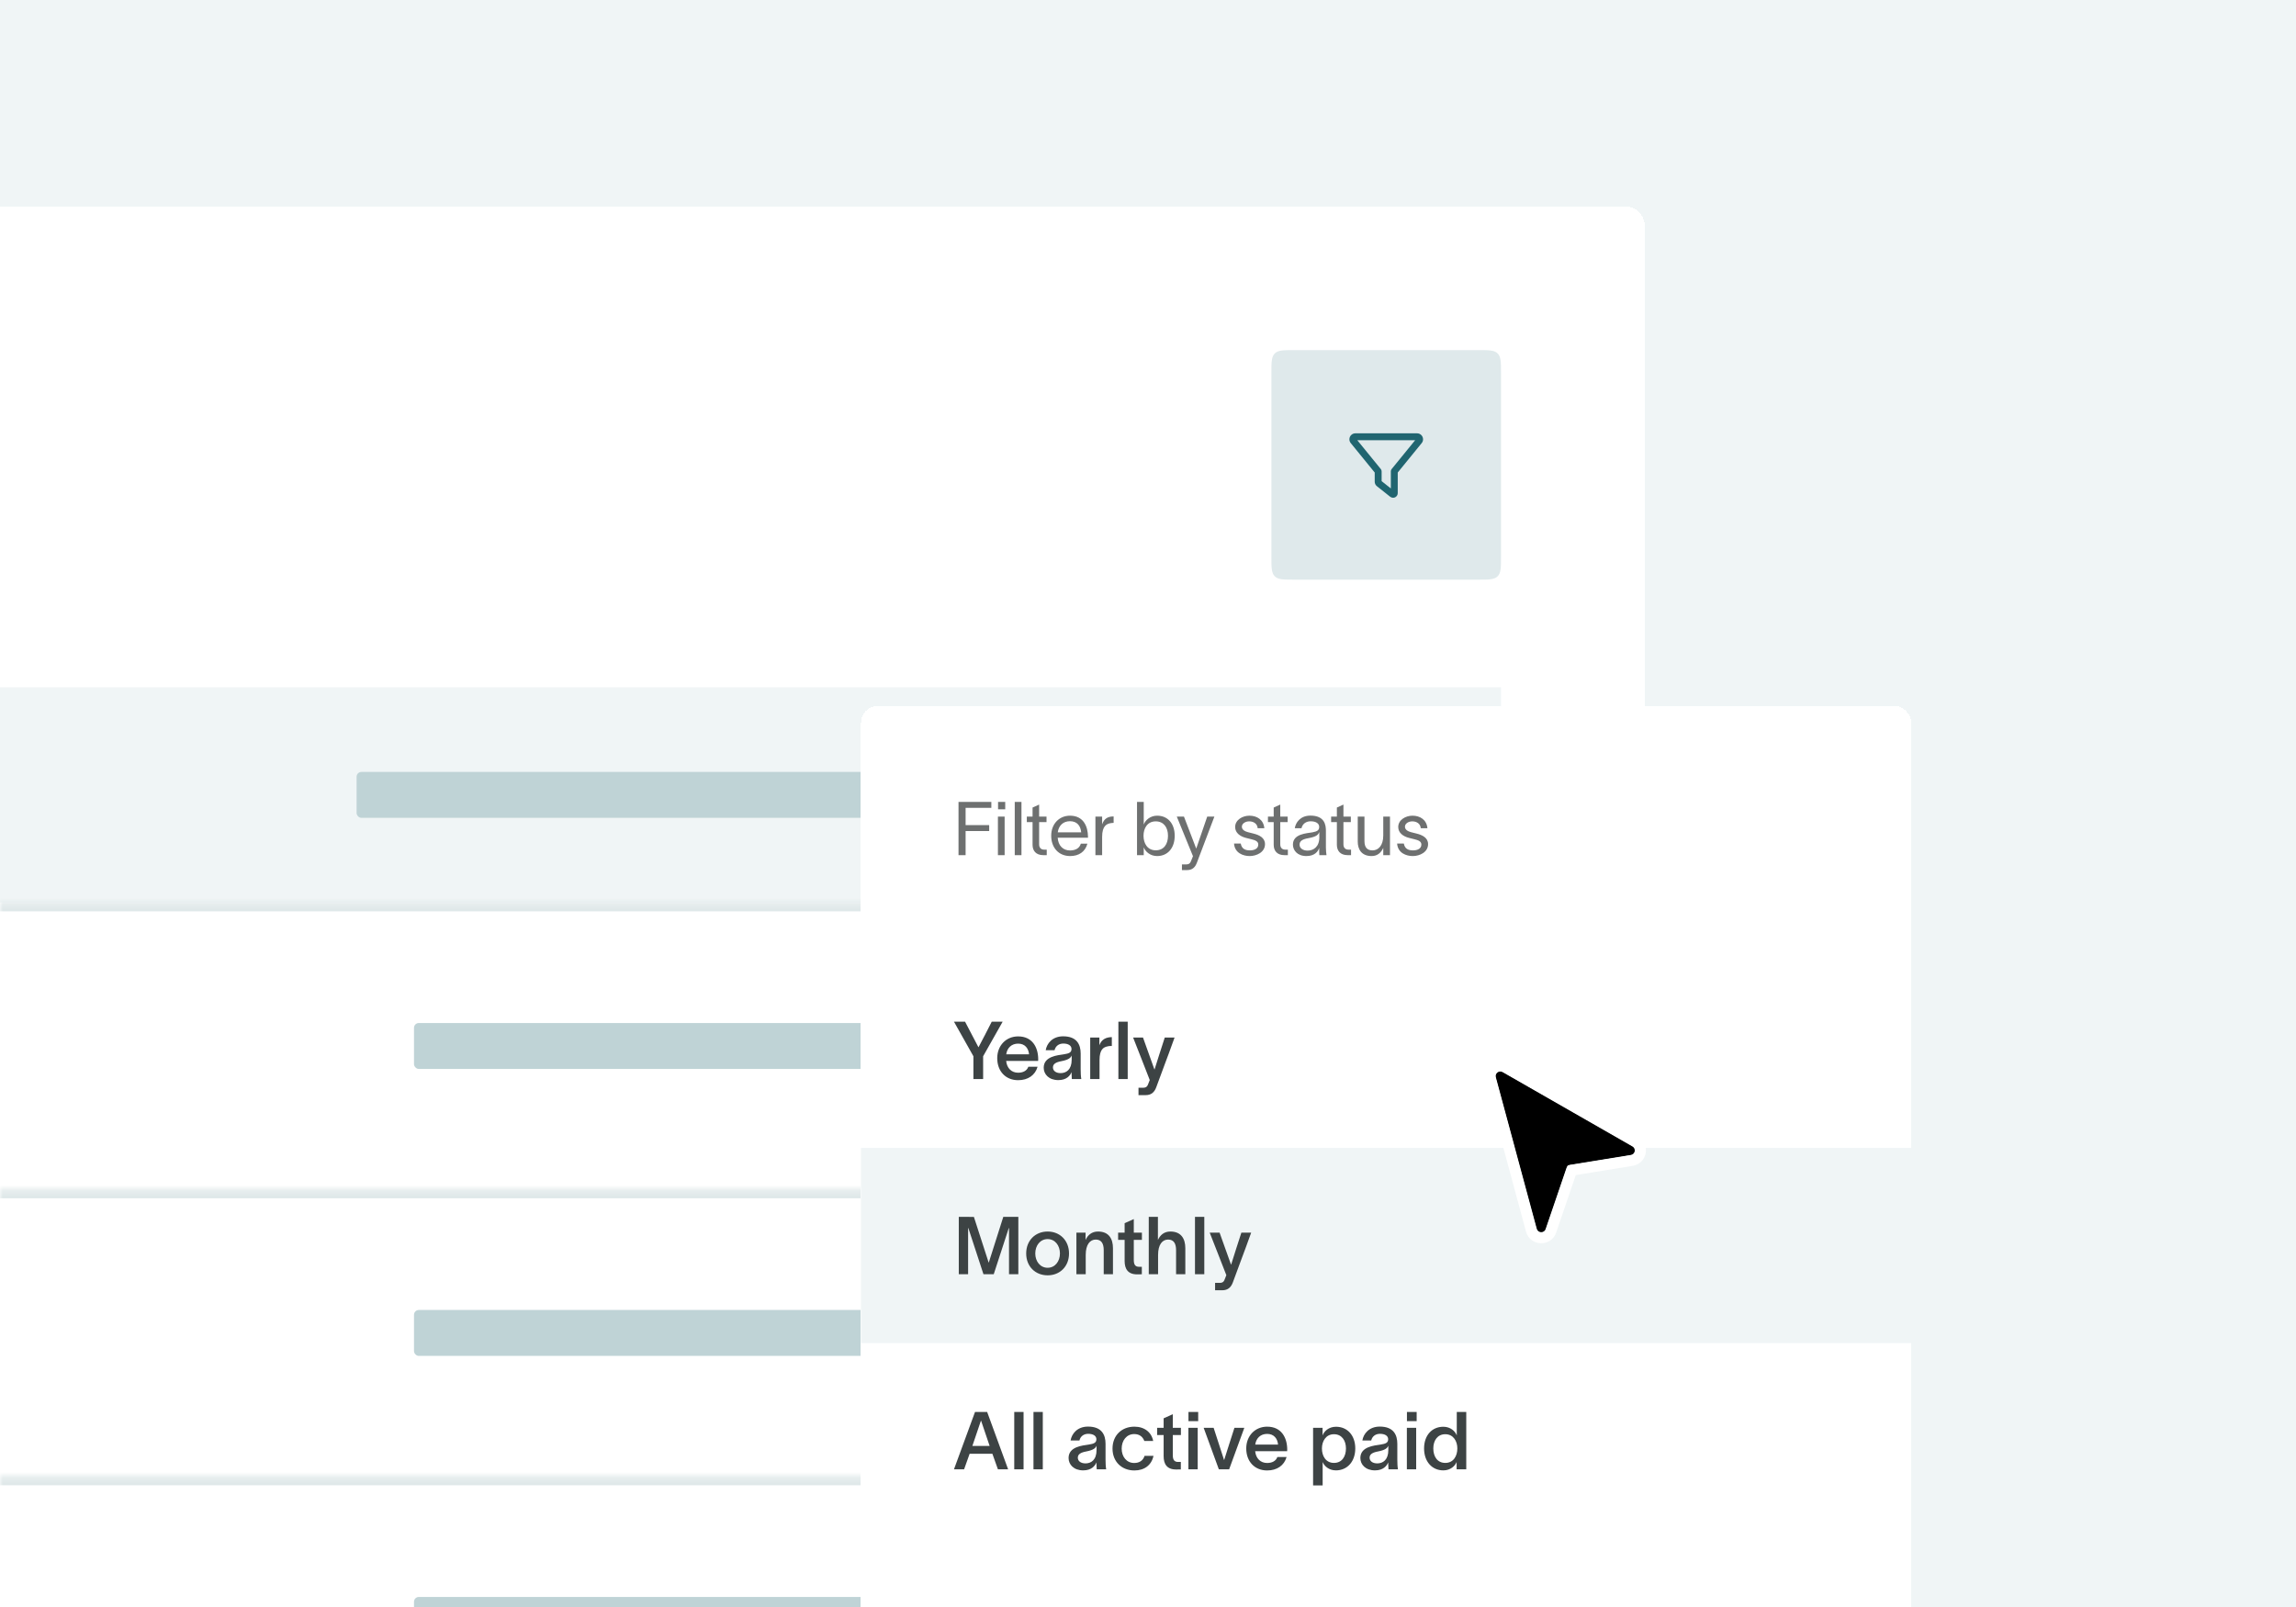 <svg width="400" height="280" viewBox="0 0 400 280" fill="none" xmlns="http://www.w3.org/2000/svg">
<rect width="400" height="280" fill="#F0F5F6"/>
<g clip-path="url(#clip0_397_59040)">
<g filter="url(#filter0_dd_397_59040)">
<rect x="-966" y="30" width="1252.5" height="393.75" rx="3.075" fill="white" shape-rendering="crispEdges"/>
<path d="M221.5 59C221.5 57.114 221.5 56.172 222.086 55.586C222.672 55 223.614 55 225.5 55H257.5C259.386 55 260.328 55 260.914 55.586C261.5 56.172 261.5 57.114 261.5 59V91C261.5 92.886 261.5 93.828 260.914 94.414C260.328 95 259.386 95 257.5 95H225.5C223.614 95 222.672 95 222.086 94.414C221.5 93.828 221.5 92.886 221.5 91V59Z" fill="#DFE9EB"/>
<path d="M235.086 70.545C235.086 69.969 235.555 69.5 236.131 69.5H246.874C247.451 69.5 247.919 69.969 247.919 70.545C247.919 70.786 247.837 71.019 247.684 71.204L243.508 76.33V79.92C243.508 80.366 243.144 80.729 242.698 80.729C242.515 80.729 242.337 80.666 242.194 80.554L239.876 78.714C239.635 78.523 239.497 78.235 239.497 77.929V76.33L235.322 71.204C235.169 71.019 235.086 70.786 235.086 70.545ZM236.465 70.703L240.565 75.736C240.653 75.844 240.701 75.977 240.701 76.117V77.832L242.305 79.105V76.117C242.305 75.979 242.352 75.844 242.44 75.736L246.541 70.703H236.465Z" fill="#206570"/>
<rect width="1202.5" height="37.5" transform="translate(-941 113.75)" fill="#F0F5F6"/>
<rect x="62.125" y="128.5" width="90" height="8" rx="0.836" fill="#BFD3D6"/>
<mask id="path-5-inside-1_397_59040" fill="white">
<path d="M-941 151.25H261.5V201.25H-941V151.25Z"/>
</mask>
<path d="M-941 151.25V152.788H261.5V151.25V149.712H-941V151.25Z" fill="#DFE8E9" mask="url(#path-5-inside-1_397_59040)"/>
<rect width="117.188" height="23.438" transform="translate(-83.188 164.531)" fill="white" fill-opacity="0.01"/>
<rect x="72.125" y="172.25" width="80" height="8" rx="0.836" fill="#BFD3D6"/>
<mask id="path-8-inside-2_397_59040" fill="white">
<path d="M-941 201.25H261.5V251.25H-941V201.25Z"/>
</mask>
<path d="M-941 201.25V202.788H261.5V201.25V199.712H-941V201.25Z" fill="#DFE8E9" mask="url(#path-8-inside-2_397_59040)"/>
<rect width="117.188" height="23.438" transform="translate(-83.188 214.531)" fill="white" fill-opacity="0.01"/>
<rect x="72.125" y="222.25" width="80" height="8" rx="0.836" fill="#BFD3D6"/>
<mask id="path-11-inside-3_397_59040" fill="white">
<path d="M-941 251.25H261.5V301.25H-941V251.25Z"/>
</mask>
<path d="M-941 251.25V252.788H261.5V251.25V249.712H-941V251.25Z" fill="#DFE8E9" mask="url(#path-11-inside-3_397_59040)"/>
<rect width="117.188" height="23.438" transform="translate(-83.188 264.531)" fill="white" fill-opacity="0.01"/>
<rect x="72.125" y="272.25" width="80" height="8" rx="0.836" fill="#BFD3D6"/>
</g>
<g filter="url(#filter1_dd_397_59040)">
<rect x="150" y="95" width="183" height="255.012" rx="2.925" fill="white" shape-rendering="crispEdges"/>
<path d="M166.988 121V111.718H172.708V112.758H168.223V115.761H172.331V116.801H168.223V121H166.988ZM175.127 113.018H173.879V111.718H175.127V113.018ZM173.853 121V114.279H175.023V121H173.853ZM176.785 111.718H177.955V121H176.785V111.718ZM181.033 119.115C181.033 119.713 181.371 120.038 181.891 120.038H182.359V121H181.774C180.474 121 179.889 120.233 179.889 119.193V115.241H178.888V114.279H179.889V112.706L181.033 112.186V114.279H182.32V115.241H181.033V119.115ZM189.441 118.998C189.064 120.428 187.933 121.156 186.438 121.156C184.449 121.156 183.136 119.713 183.136 117.607C183.136 115.579 184.514 114.123 186.412 114.123C188.778 114.123 189.519 116.021 189.545 117.75V117.958H184.267C184.358 119.362 185.216 120.181 186.412 120.181C187.309 120.181 188.063 119.83 188.297 118.998H189.441ZM184.28 117.022H188.362C188.258 115.852 187.608 115.085 186.412 115.085C185.203 115.085 184.436 115.865 184.28 117.022ZM192.009 114.279V115.631C192.347 114.643 192.997 114.253 194.011 114.253V115.371C193.959 115.371 193.751 115.384 193.582 115.41C192.802 115.527 192.009 115.878 192.009 117.828V121H190.839V114.279H192.009ZM201.585 114.123C203.483 114.123 204.653 115.54 204.653 117.62C204.653 119.7 203.483 121.156 201.585 121.156C200.363 121.156 199.518 120.35 199.271 119.661H199.258V121H198.088V111.718H199.258V115.644H199.271C199.518 114.942 200.363 114.123 201.585 114.123ZM199.219 117.62C199.219 118.946 199.895 120.155 201.351 120.155C202.768 120.155 203.483 119.076 203.483 117.62C203.483 116.164 202.729 115.111 201.351 115.111C199.895 115.111 199.219 116.307 199.219 117.62ZM206.263 114.279L208.395 119.843H208.408L210.319 114.279H211.567L208.525 122.3C208.226 123.106 207.732 123.6 206.822 123.6H205.912V122.612H206.653C207.303 122.612 207.407 122.248 207.602 121.767L207.836 121.182C206.9 118.881 205.951 116.58 205.015 114.279H206.263ZM219.109 116.307C219.031 115.436 218.303 115.111 217.627 115.111C216.99 115.111 216.353 115.475 216.353 116.047C216.353 116.567 216.873 116.866 217.458 117.009L218.342 117.23C219.356 117.477 220.383 117.958 220.383 119.076C220.383 120.506 218.888 121.156 217.718 121.156C216.587 121.156 215.105 120.636 214.988 118.972H216.158C216.314 119.83 216.847 120.168 217.757 120.168C218.42 120.168 219.213 119.934 219.213 119.154C219.213 118.582 218.654 118.387 218.017 118.231L217.081 117.997C216.08 117.75 215.183 117.139 215.183 116.099C215.183 114.838 216.483 114.123 217.666 114.123C218.979 114.123 220.136 114.825 220.266 116.307H219.109ZM223.042 119.115C223.042 119.713 223.38 120.038 223.9 120.038H224.368V121H223.783C222.483 121 221.898 120.233 221.898 119.193V115.241H220.897V114.279H221.898V112.706L223.042 112.186V114.279H224.329V115.241H223.042V119.115ZM225.573 116.307C225.716 115.332 226.535 114.11 228.29 114.11C230.76 114.11 230.994 115.709 230.994 116.749V119.635C230.994 120.142 231.046 120.675 231.098 121H229.85C229.824 120.675 229.824 120.402 229.824 120.025V119.765H229.811C229.655 120.285 229.096 121.156 227.601 121.156C225.989 121.156 225.248 120.129 225.248 119.167C225.248 117.269 227.64 117.204 228.654 117.022C229.538 116.866 229.824 116.619 229.824 116.06C229.824 115.501 229.291 115.098 228.329 115.098C227.51 115.098 226.899 115.579 226.743 116.307H225.573ZM226.405 119.167C226.405 119.804 226.99 120.207 227.809 120.207C228.836 120.207 229.85 119.544 229.85 117.88L229.837 116.944C229.707 117.386 229.421 117.776 227.965 118.036C226.99 118.205 226.405 118.491 226.405 119.167ZM234.049 119.115C234.049 119.713 234.387 120.038 234.907 120.038H235.375V121H234.79C233.49 121 232.905 120.233 232.905 119.193V115.241H231.904V114.279H232.905V112.706L234.049 112.186V114.279H235.336V115.241H234.049V119.115ZM236.541 118.634V114.279H237.711V118.517C237.711 119.7 238.218 120.168 239.128 120.168C240.116 120.168 240.987 119.336 240.987 117.581V114.279H242.157V121H240.987V119.739C240.636 120.506 240.012 121.156 238.972 121.156C237.204 121.156 236.541 119.999 236.541 118.634ZM247.521 116.307C247.443 115.436 246.715 115.111 246.039 115.111C245.402 115.111 244.765 115.475 244.765 116.047C244.765 116.567 245.285 116.866 245.87 117.009L246.754 117.23C247.768 117.477 248.795 117.958 248.795 119.076C248.795 120.506 247.3 121.156 246.13 121.156C244.999 121.156 243.517 120.636 243.4 118.972H244.57C244.726 119.83 245.259 120.168 246.169 120.168C246.832 120.168 247.625 119.934 247.625 119.154C247.625 118.582 247.066 118.387 246.429 118.231L245.493 117.997C244.492 117.75 243.595 117.139 243.595 116.099C243.595 114.838 244.895 114.123 246.078 114.123C247.391 114.123 248.548 114.825 248.678 116.307H247.521Z" fill="#1D2020" fill-opacity="0.64"/>
<path d="M168.128 150.017C168.912 151.515 169.696 152.999 170.452 154.455H170.48C171.25 152.999 171.922 151.711 172.776 150.017H174.68L171.278 156.037V160.013H169.584V156.037L166.196 150.017H168.128ZM180.762 157.871C180.342 159.341 179.096 160.209 177.374 160.209C175.204 160.209 173.734 158.655 173.734 156.373C173.734 154.175 175.274 152.579 177.374 152.579C179.852 152.579 180.86 154.483 180.874 156.541C180.874 156.611 180.874 156.723 180.86 156.849H175.288C175.414 158.123 176.226 158.907 177.374 158.907C178.2 158.907 178.9 158.585 179.152 157.871H180.762ZM175.302 155.701H179.278C179.18 154.665 178.578 153.839 177.374 153.839C176.226 153.839 175.456 154.581 175.302 155.701ZM182.18 154.987C182.362 153.839 183.328 152.565 185.218 152.565C187.612 152.565 188.27 154.007 188.27 155.561V158.347C188.27 158.893 188.298 159.593 188.382 160.013H186.73C186.702 159.733 186.688 159.453 186.688 159.159V158.823H186.674C186.436 159.411 185.82 160.195 184.378 160.195C182.74 160.195 181.83 159.187 181.83 158.039C181.83 156.037 184.28 155.869 185.33 155.701C186.254 155.561 186.674 155.379 186.674 154.763C186.674 154.189 186.128 153.825 185.246 153.825C184.462 153.825 183.888 154.273 183.72 154.987H182.18ZM183.44 157.983C183.44 158.557 183.93 158.977 184.784 158.977C185.75 158.977 186.702 158.375 186.702 156.653V155.897C186.548 156.303 186.17 156.653 184.938 156.891C183.944 157.073 183.44 157.381 183.44 157.983ZM191.528 152.775V154.119C191.906 153.111 192.662 152.719 193.698 152.705V154.245C193.614 154.245 193.194 154.245 192.97 154.315C192.256 154.455 191.556 154.833 191.556 156.709V160.013H189.932V152.775H191.528ZM194.841 150.017H196.465V160.013H194.841V150.017ZM199.128 152.775C199.8 154.679 200.444 156.429 201.116 158.333H201.144C201.676 156.583 202.306 154.707 202.922 152.775H204.63C202.866 157.689 203.286 156.359 201.438 161.441C201.116 162.309 200.57 162.813 199.59 162.813H198.344V161.525H199.142C199.73 161.525 199.912 161.259 200.08 160.755L200.304 160.181C199.254 157.451 198.33 155.155 197.406 152.775H199.128Z" fill="#3D4344"/>
<rect width="183" height="34" transform="translate(150 172.013)" fill="#F0F5F6"/>
<path d="M167.036 194.013V184.017L169.668 184.031L172.244 191.997H172.258L174.792 184.017H177.41V194.013H175.786V185.977H175.744L173.126 194.013H171.334L168.702 185.977H168.66V194.013H167.036ZM182.517 194.209C180.375 194.209 178.779 192.669 178.779 190.401C178.779 188.133 180.375 186.579 182.517 186.579C184.645 186.579 186.241 188.133 186.241 190.401C186.241 192.669 184.645 194.209 182.517 194.209ZM180.361 190.401C180.361 191.773 181.215 192.893 182.517 192.893C183.805 192.893 184.659 191.773 184.659 190.401C184.659 189.015 183.805 187.895 182.517 187.895C181.215 187.895 180.361 189.015 180.361 190.401ZM187.526 194.013V186.775H189.122V188.049C189.5 187.223 190.172 186.579 191.292 186.579C193.168 186.579 193.896 187.825 193.896 189.491V194.013H192.286V189.827C192.286 188.707 191.908 187.979 190.9 187.979C189.892 187.979 189.15 188.847 189.15 190.653V194.013H187.526ZM197.525 191.521C197.525 192.305 197.749 192.725 198.449 192.725H198.925V194.027L198.141 194.041C196.475 194.055 195.929 193.061 195.929 191.717V188.035H194.795V186.775H195.929V185.123L197.525 184.409V186.775H198.939V188.035H197.525V191.521ZM200.132 194.013V184.017H201.728V188.049C202.106 187.223 202.778 186.579 203.898 186.579C205.774 186.579 206.502 187.825 206.502 189.491V194.013H204.892V189.827C204.892 188.707 204.514 187.979 203.506 187.979C202.498 187.979 201.756 188.847 201.756 190.653V194.013H200.132ZM208.184 184.017H209.808V194.013H208.184V184.017ZM212.472 186.775C213.144 188.679 213.788 190.429 214.46 192.333H214.488C215.02 190.583 215.65 188.707 216.266 186.775H217.974C216.21 191.689 216.63 190.359 214.782 195.441C214.46 196.309 213.914 196.813 212.934 196.813H211.688V195.525H212.486C213.074 195.525 213.256 195.259 213.424 194.755L213.648 194.181C212.598 191.451 211.674 189.155 210.75 186.775H212.472Z" fill="#3D4344"/>
<path d="M167.96 228.013H166.196L169.864 218.017H171.978L175.632 228.013H173.854L172.888 225.297H168.926L167.96 228.013ZM169.402 223.939H172.412L170.928 219.557H170.886L169.402 223.939ZM176.698 218.017H178.322V228.013H176.698V218.017ZM180.048 218.017H181.672V228.013H180.048V218.017ZM186.514 222.987C186.696 221.839 187.662 220.565 189.552 220.565C191.946 220.565 192.604 222.007 192.604 223.561V226.347C192.604 226.893 192.632 227.593 192.716 228.013H191.064C191.036 227.733 191.022 227.453 191.022 227.159V226.823H191.008C190.77 227.411 190.154 228.195 188.712 228.195C187.074 228.195 186.164 227.187 186.164 226.039C186.164 224.037 188.614 223.869 189.664 223.701C190.588 223.561 191.008 223.379 191.008 222.763C191.008 222.189 190.462 221.825 189.58 221.825C188.796 221.825 188.222 222.273 188.054 222.987H186.514ZM187.774 225.983C187.774 226.557 188.264 226.977 189.118 226.977C190.084 226.977 191.036 226.375 191.036 224.653V223.897C190.882 224.303 190.504 224.653 189.272 224.891C188.278 225.073 187.774 225.381 187.774 225.983ZM200.958 225.661C200.608 227.299 199.362 228.209 197.626 228.209C195.442 228.209 193.818 226.697 193.818 224.401C193.818 222.077 195.442 220.579 197.626 220.579C199.418 220.579 200.622 221.587 200.902 223.071H199.362C199.096 222.371 198.55 221.867 197.598 221.867C196.268 221.867 195.414 222.987 195.414 224.401C195.414 225.815 196.268 226.907 197.598 226.907C198.48 226.907 199.138 226.501 199.404 225.661H200.958ZM204.32 225.521C204.32 226.305 204.544 226.725 205.244 226.725H205.72V228.027L204.936 228.041C203.27 228.055 202.724 227.061 202.724 225.717V222.035H201.59V220.775H202.724V219.123L204.32 218.409V220.775H205.734V222.035H204.32V225.521ZM208.744 219.613H207.05V218.017H208.744V219.613ZM207.036 228.013V220.775H208.66V228.013H207.036ZM211.433 220.775C212.049 222.679 212.651 224.499 213.253 226.389H213.267C213.799 224.653 214.457 222.693 215.059 220.775H216.781C215.885 223.197 215.017 225.591 214.135 228.013H212.343L209.697 220.775H211.433ZM224.143 225.871C223.723 227.341 222.477 228.209 220.755 228.209C218.585 228.209 217.115 226.655 217.115 224.373C217.115 222.175 218.655 220.579 220.755 220.579C223.233 220.579 224.241 222.483 224.255 224.541C224.255 224.611 224.255 224.723 224.241 224.849H218.669C218.795 226.123 219.607 226.907 220.755 226.907C221.581 226.907 222.281 226.585 222.533 225.871H224.143ZM218.683 223.701H222.659C222.561 222.665 221.959 221.839 220.755 221.839C219.607 221.839 218.837 222.581 218.683 223.701ZM232.751 220.593C234.725 220.593 236.111 222.091 236.111 224.373C236.111 226.669 234.711 228.195 232.737 228.195C231.477 228.195 230.693 227.397 230.441 226.767H230.427V230.813H228.761V220.775H230.413V222.077H230.427C230.665 221.405 231.477 220.593 232.751 220.593ZM230.301 224.373C230.301 225.689 230.973 226.893 232.401 226.893C233.773 226.893 234.487 225.801 234.487 224.373C234.487 222.973 233.745 221.895 232.401 221.895C231.001 221.895 230.301 223.099 230.301 224.373ZM237.346 222.987C237.528 221.839 238.494 220.565 240.384 220.565C242.778 220.565 243.436 222.007 243.436 223.561V226.347C243.436 226.893 243.464 227.593 243.548 228.013H241.896C241.868 227.733 241.854 227.453 241.854 227.159V226.823H241.84C241.602 227.411 240.986 228.195 239.544 228.195C237.906 228.195 236.996 227.187 236.996 226.039C236.996 224.037 239.446 223.869 240.496 223.701C241.42 223.561 241.84 223.379 241.84 222.763C241.84 222.189 241.294 221.825 240.412 221.825C239.628 221.825 239.054 222.273 238.886 222.987H237.346ZM238.606 225.983C238.606 226.557 239.096 226.977 239.95 226.977C240.916 226.977 241.868 226.375 241.868 224.653V223.897C241.714 224.303 241.336 224.653 240.104 224.891C239.11 225.073 238.606 225.381 238.606 225.983ZM246.806 219.613H245.112V218.017H246.806V219.613ZM245.098 228.013V220.775H246.722V228.013H245.098ZM251.456 220.593C252.716 220.593 253.528 221.405 253.78 222.077H253.794V218.017H255.446V228.013H253.766V226.767H253.752C253.5 227.397 252.716 228.195 251.456 228.195C249.482 228.195 248.096 226.669 248.096 224.373C248.096 222.091 249.468 220.593 251.456 220.593ZM249.706 224.373C249.706 225.801 250.42 226.893 251.792 226.893C253.22 226.893 253.892 225.689 253.892 224.373C253.892 223.099 253.192 221.895 251.792 221.895C250.448 221.895 249.706 222.973 249.706 224.373Z" fill="#3D4344"/>
<path d="M166.196 253.445V252.017H173.826V253.445H170.844V262.013H169.15V253.445H166.196ZM175.341 254.775V256.119C175.719 255.111 176.475 254.719 177.511 254.705V256.245C177.427 256.245 177.007 256.245 176.783 256.315C176.069 256.455 175.369 256.833 175.369 258.709V262.013H173.745V254.775H175.341ZM180.197 253.613H178.503V252.017H180.197V253.613ZM178.489 262.013V254.775H180.113V262.013H178.489ZM181.783 256.987C181.965 255.839 182.931 254.565 184.821 254.565C187.215 254.565 187.873 256.007 187.873 257.561V260.347C187.873 260.893 187.901 261.593 187.985 262.013H186.333C186.305 261.733 186.291 261.453 186.291 261.159V260.823H186.277C186.039 261.411 185.423 262.195 183.981 262.195C182.343 262.195 181.433 261.187 181.433 260.039C181.433 258.037 183.883 257.869 184.933 257.701C185.857 257.561 186.277 257.379 186.277 256.763C186.277 256.189 185.731 255.825 184.849 255.825C184.065 255.825 183.491 256.273 183.323 256.987H181.783ZM183.043 259.983C183.043 260.557 183.533 260.977 184.387 260.977C185.353 260.977 186.305 260.375 186.305 258.653V257.897C186.151 258.303 185.773 258.653 184.541 258.891C183.547 259.073 183.043 259.381 183.043 259.983ZM189.536 252.017H191.16V262.013H189.536V252.017Z" fill="#3D4344"/>
</g>
<path d="M267.732 214.104L260.599 187.698C260.414 187.011 261.156 186.446 261.778 186.8L284.404 199.758C284.547 199.84 284.661 199.964 284.73 200.114C284.8 200.263 284.821 200.43 284.791 200.592C284.761 200.754 284.681 200.903 284.563 201.018C284.445 201.133 284.294 201.209 284.131 201.234L273.542 202.953C273.399 202.975 273.264 203.037 273.152 203.131C273.041 203.224 272.957 203.346 272.91 203.484L269.27 214.152C269.017 214.9 267.937 214.866 267.732 214.104Z" fill="black"/>
<path d="M259.627 187.945L266.762 214.351C267.226 216.067 269.65 216.143 270.221 214.461L273.821 203.906L284.295 202.207C285.971 201.934 286.379 199.726 284.908 198.883L262.279 185.925C260.884 185.127 259.213 186.401 259.627 187.945Z" stroke="white" stroke-width="1.876"/>
</g>
<defs>
<filter id="filter0_dd_397_59040" x="-972" y="28" width="1264.5" height="423.25" filterUnits="userSpaceOnUse" color-interpolation-filters="sRGB">
<feFlood flood-opacity="0" result="BackgroundImageFix"/>
<feColorMatrix in="SourceAlpha" type="matrix" values="0 0 0 0 0 0 0 0 0 0 0 0 0 0 0 0 0 0 127 0" result="hardAlpha"/>
<feMorphology radius="2" operator="erode" in="SourceAlpha" result="effect1_dropShadow_397_59040"/>
<feOffset dy="2"/>
<feGaussianBlur stdDeviation="2"/>
<feComposite in2="hardAlpha" operator="out"/>
<feColorMatrix type="matrix" values="0 0 0 0 0.059 0 0 0 0 0.216 0 0 0 0 0.243 0 0 0 0.06 0"/>
<feBlend mode="normal" in2="BackgroundImageFix" result="effect1_dropShadow_397_59040"/>
<feColorMatrix in="SourceAlpha" type="matrix" values="0 0 0 0 0 0 0 0 0 0 0 0 0 0 0 0 0 0 127 0" result="hardAlpha"/>
<feMorphology radius="2" operator="erode" in="SourceAlpha" result="effect2_dropShadow_397_59040"/>
<feOffset dy="4"/>
<feGaussianBlur stdDeviation="4"/>
<feComposite in2="hardAlpha" operator="out"/>
<feColorMatrix type="matrix" values="0 0 0 0 0.059 0 0 0 0 0.216 0 0 0 0 0.243 0 0 0 0.1 0"/>
<feBlend mode="normal" in2="effect1_dropShadow_397_59040" result="effect2_dropShadow_397_59040"/>
<feBlend mode="normal" in="SourceGraphic" in2="effect2_dropShadow_397_59040" result="shape"/>
</filter>
<filter id="filter1_dd_397_59040" x="130" y="95" width="223" height="295.013" filterUnits="userSpaceOnUse" color-interpolation-filters="sRGB">
<feFlood flood-opacity="0" result="BackgroundImageFix"/>
<feColorMatrix in="SourceAlpha" type="matrix" values="0 0 0 0 0 0 0 0 0 0 0 0 0 0 0 0 0 0 127 0" result="hardAlpha"/>
<feMorphology radius="4" operator="erode" in="SourceAlpha" result="effect1_dropShadow_397_59040"/>
<feOffset dy="8"/>
<feGaussianBlur stdDeviation="4"/>
<feComposite in2="hardAlpha" operator="out"/>
<feColorMatrix type="matrix" values="0 0 0 0 0.059 0 0 0 0 0.216 0 0 0 0 0.243 0 0 0 0.03 0"/>
<feBlend mode="normal" in2="BackgroundImageFix" result="effect1_dropShadow_397_59040"/>
<feColorMatrix in="SourceAlpha" type="matrix" values="0 0 0 0 0 0 0 0 0 0 0 0 0 0 0 0 0 0 127 0" result="hardAlpha"/>
<feMorphology radius="4" operator="erode" in="SourceAlpha" result="effect2_dropShadow_397_59040"/>
<feOffset dy="20"/>
<feGaussianBlur stdDeviation="12"/>
<feComposite in2="hardAlpha" operator="out"/>
<feColorMatrix type="matrix" values="0 0 0 0 0.059 0 0 0 0 0.216 0 0 0 0 0.243 0 0 0 0.08 0"/>
<feBlend mode="normal" in2="effect1_dropShadow_397_59040" result="effect2_dropShadow_397_59040"/>
<feBlend mode="normal" in="SourceGraphic" in2="effect2_dropShadow_397_59040" result="shape"/>
</filter>
<clipPath id="clip0_397_59040">
<rect width="400" height="280" fill="white"/>
</clipPath>
</defs>
</svg>
